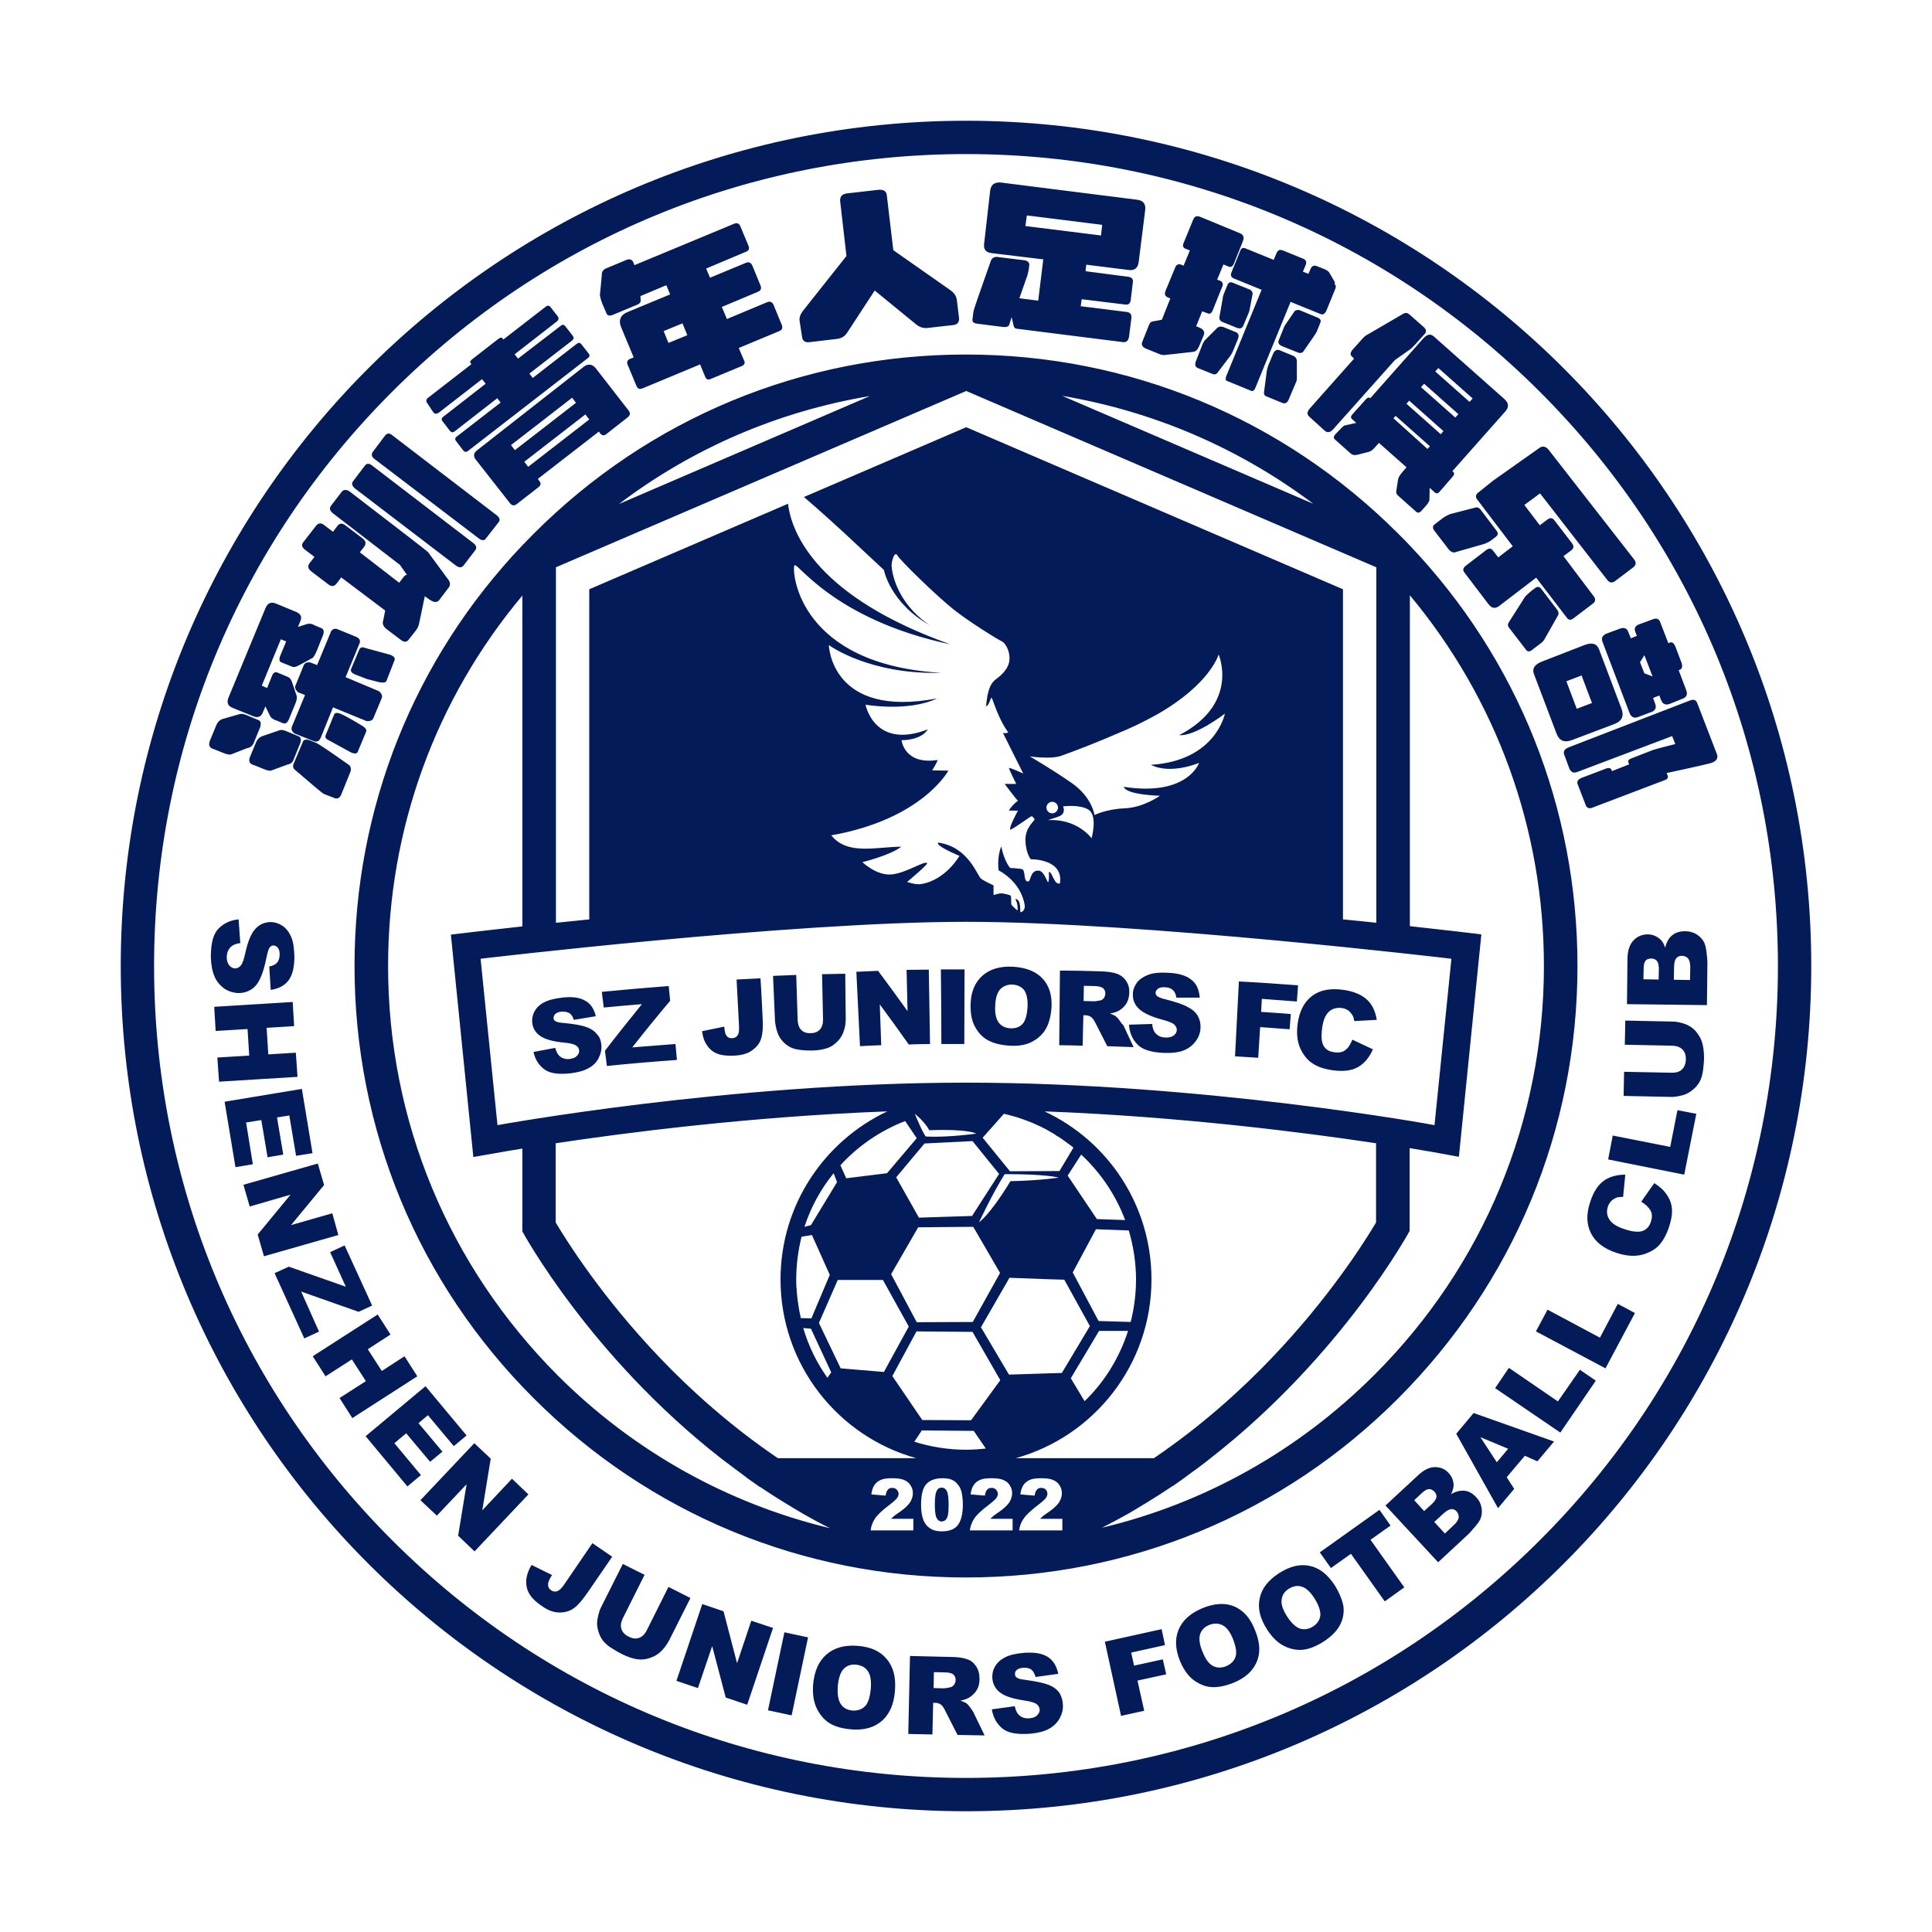 <?xml version="1.0" encoding="utf-8"?>
<!-- Created by @FCLOGO 2023-11-13 GMT+8 15:15:14 . https://fclogo.top/ -->
<!-- FOR PERSONAL USE ONLY NOT FOR COMMERCIAL USE -->
<svg version="1.1" xmlns="http://www.w3.org/2000/svg" xmlns:xlink="http://www.w3.org/1999/xlink" x="0px" y="0px"
	 viewBox="0 0 800 800" style="enable-background:new 0 0 800 800;" xml:space="preserve">
<style type="text/css">
	.st0{fill:#041B59;}
</style>
<path class="st0" d="M400,50C206.7,50,50,206.7,50,400s156.7,350,350,350s350-156.7,350-350S593.3,50,400,50z M637.7,637.7
	c-63.5,63.5-147.9,98.5-237.7,98.5c-89.8,0-174.2-35-237.7-98.5S63.8,489.8,63.8,400c0-89.8,35-174.2,98.5-237.7
	S310.2,63.8,400,63.8c89.8,0,174.2,35,237.7,98.5s98.5,147.9,98.5,237.7C736.2,489.8,701.2,574.2,637.7,637.7z M145.4,311.6
	l-9.5-5.2c-1.1-0.5-1.4-1.2-1-2.1l3.4-8.3c0.3-0.9,1.2-1,2.6-0.5c1.5,0.6,4.6,2.3,9.2,5.1c1.3,0.8,1.8,1.6,1.5,2.4l-3.5,8.4
	C147.7,312.1,146.8,312.2,145.4,311.6z M94.6,288.9l15.3-37c0.9-2.2,2.3-2.8,4.3-2l8.5,3.5c1.8,0.8,2.4,2,1.7,3.7l-1,2.5l3.7-1.2
	c0.8-0.2,1.7-0.2,2.6,0.2c0,0.1,1.1,0.6,3.4,1.5c0.9,0.4,1.2,1.3,0.7,2.8l-2.6,6.5c-0.6,1.4-1.1,2.4-1.7,3l-6.1,3.3
	c-1,0.5-1.8,0.7-2.6,0.3l-4.2-1.7c-0.9-0.3-1.1-1.1-0.7-2.4l2.6-6.3l-2.2-0.9l-7.9,19.2l2.2,1l2.1-5.2c0.5-1.2,1.3-1.6,2.2-1.2
	l4.3,1.8c0.8,0.3,1.3,1,1.7,2.1l2,5.9c0.1,0.8-0.1,2-0.7,3.3l-2.6,6.3c-0.6,1.4-1.4,1.9-2.3,1.6c-2.3-1-3.5-1.4-3.5-1.4
	c-0.9-0.4-1.6-0.9-2-1.7l-1.9-3.9l-1.2,2.8c-0.8,1.6-2,2-3.8,1.3l-8.6-3.5C94.3,292.3,93.8,290.9,94.6,288.9z M121.6,316.2l3.8-9
	c0.3-0.9,1.2-1.1,2.5-0.8l3,1.2c1.3,0.6,5.9,3.7,13.8,9.3c0.7,0.8,0.8,1.9,0.2,3.2l-3.6,8.9c-0.6,1.4-1.5,1.9-2.7,1.5l-4.4-1.7
	c-0.7-0.3-4.6-3.6-11.9-9.9C121.4,318.3,121.1,317.4,121.6,316.2z M118.4,302.7l5.3,2.2c0.9,0.4,1.1,1.4,0.6,2.9l-2.8,6.9
	c-0.4,1.1-1.3,1.7-2.5,1.9l-6.5,2.4c-0.6,0.3-1.8,0.1-3.4-0.6c-1.6-0.7-3.2-1.3-4.8-1.9c-1-0.5-1.3-1.4-0.9-2.8l2.7-6.5
	c0.5-1.1,1.3-1.9,2.3-2.3l7.6-2.6C116.6,302.2,117.5,302.3,118.4,302.7z M87.7,309.9c-1-0.5-1.3-1.5-0.9-2.9l2.8-6.8
	c0.5-1.2,1.3-2,2.3-2.4l7.3-2.1c0.7-0.2,1.6-0.1,2.6,0.3l5.3,2.2c0.9,0.4,1.1,1.4,0.6,3l-2.7,6.6c-0.5,1.1-1.4,1.8-2.7,2l-6.4,2.5
	c-0.6,0.3-1.7,0.2-3.4-0.5C90.9,311.1,89.3,310.5,87.7,309.9z M148.8,268.9c0.5-0.9,1.2-1.1,2.4-0.6l10.3,2.8
	c1.6,0.6,2.2,1.4,1.9,2.2L160,282c-0.3,0.6-1.2,0.8-2.9,0.5l-5.1-1.3l-4.9-1.9c-1.5-0.6-2.1-1.4-1.7-2.3L148.8,268.9z M121,300.6
	l5.3-12.8l-2.8-1.1c-1.1-0.9-1.5-1.9-1.2-2.7l3.5-8.6c0.4-0.9,1.3-1.3,2.7-1.1l2.8,1.1l5.8-14c0.6-1,1.6-1.3,2.8-0.8l7.6,3.1
	c1.4,0.6,1.9,1.6,1.3,2.9l-5.7,13.8l13.8,5.8c1.1,0.9,1.5,1.9,1.2,2.8l-3.5,8.4c-0.4,0.9-1.3,1.3-2.8,1.2l-13.9-5.7l-5.1,12.6
	c-0.6,1.5-1.7,1.9-3.1,1.3l-7.8-3.1C120.8,302.8,120.4,301.9,121,300.6z M125.6,224.5l5.2-6.7c1-1.3,2.1-1.4,3.4-0.4l3.7,2.8
	l1.8-2.4c0.9-1.2,2-1.3,3.4-0.2l7,5.3c1.4,1.1,1.6,2.2,0.7,3.5l-1.8,2.3l16.3,12.6l2-2.6c0.3-0.4,0.7-0.6,1.2-0.7l-2.9-4.1
	l-27.8-21.4c-1.2-1-1.5-2-0.8-3l4.6-6c0.9-0.9,2-0.8,3.3,0.1c20.7,15.9,31.5,24.2,32.4,25.1l8.1,11c1.1,1.3,1.2,2.5,0.4,3.6
	l-4.1,5.4c-1,0.9-2.2,0.7-3.8-0.4l-2-1.4l-2.3,11c-0.2,1.2-0.7,2.3-1.5,3.3l-2.9,3.7c-0.8,1-1.7,1.1-2.9,0.3l-6.1-4.6
	c-1.2-0.9-1.7-1.8-1.7-2.8l1-5l-18.2-13.7l-1.9,2.5c-1,1.3-2.1,1.4-3.4,0.4l-7.1-5.4c-1.4-1.1-1.6-2.2-0.7-3.4l2-2.6l-3.8-2.9
	C125,226.7,124.7,225.6,125.6,224.5z M154.3,187.2l5.2-6.9c0.8-1,1.8-1,2.9-0.1l43.2,33.1c1.3,1,1.6,2,0.9,2.9l-5.4,6.9
	c-0.6,0.8-1.6,0.8-2.9-0.2L155,190C153.9,189.2,153.7,188.3,154.3,187.2z M146.1,199.4l5-6.6c0.8-1,1.7-1,2.9-0.1l41.9,32.1
	c1.3,1,1.6,1.9,1,2.9l-4.9,6.4c-0.8,1-1.8,1.1-3.2,0.1l-41.9-32C145.8,201.2,145.5,200.3,146.1,199.4z M176.9,166.9
	c-0.6-0.8-0.5-1.6,0.5-2.3l17.8-13.8l-0.4-0.6c-0.3-0.4,0-0.9,0.8-1.5l10.4-8.1c1-0.8,1.7-1,2-0.6l0.4,0.6l17.7-13.7
	c0.7-0.5,1.4-0.4,1.9,0.3l2.8,3.6c0.7,0.8,0.6,1.6-0.2,2.3l-17.5,13.6l1.4,1.8l17.7-13.6c0.7-0.6,1.4-0.5,1.9,0.2l3.1,4
	c0.5,0.7,0.4,1.3-0.3,1.9l-17.7,13.7l1.4,1.8l18.3-14.2c0.7-0.5,1.3-0.4,1.8,0.2l3,3.8c0.6,0.8,0.5,1.4-0.3,2l-49.7,38.5
	c-0.7,0.5-1.3,0.4-1.9-0.3l-2.9-3.8c-0.6-0.7-0.5-1.4,0.2-1.9l18.2-14.1l-1.4-1.8l-17.6,13.7c-0.8,0.6-1.4,0.5-2-0.2l-3-3.9
	c-0.6-0.7-0.5-1.4,0.2-1.9l17.6-13.7l-1.5-1.9l-17.8,13.8c-1,0.7-1.8,0.7-2.4-0.1L176.9,166.9z M241.8,151.8l-44.3,34.7
	c-1.4,1.1-1.6,2.4-0.5,3.8l14.2,18.1c0.8,1,1.7,1.1,2.7,0.4l9-7c1-0.8,1.2-1.6,0.6-2.4l-0.8-1.1l25.3-19.6l0.4,0.6
	c0.8,1.1,1.7,1.2,2.6,0.5l8.8-6.9c1.2-0.9,1.3-1.9,0.5-2.9l-13.6-17.5C245.3,150.8,243.6,150.5,241.8,151.8z M213.2,186.4l-1.6-2.1
	l25.3-19.6l1.6,2.1L213.2,186.4z M218.7,193.3l-1.6-2.1l25.3-19.6l1.6,2.1L218.7,193.3z M251.2,129.9c0.4,0.8,1.2,1,2.5,0.5
	l10.1-4.2c0.8-0.3,1.3-0.8,1.5-1.4l-0.1-2.2l10.7-4.5l1.6,3.8l-17.6,7.3c-3,1.2-3.9,3.4-2.7,6.3l5.2,12.5l-1.5,0.6
	c-1.2,0.5-1.5,1.4-0.9,2.7l3.5,8.4c0.5,1.3,1.4,1.6,2.6,1.1l23.8-9.9l2.1,5.1c0.4,1,1.1,1.4,2.1,1l13-5.4c1.1-0.5,1.5-1.2,1.1-2.1
	l-2.3-5.4l16.8-7c1.2-0.5,1.5-1.4,1-2.6l-3.4-8.3c-0.6-1.2-1.5-1.6-2.8-1l-16.5,6.9l-2.1-5l15-6.3c1.2-0.5,1.5-1.4,1-2.6l-3.4-8.3
	c-0.6-1.2-1.5-1.6-2.8-1L294,115l-1.6-3.8l16.6-7c1.1-0.4,1.4-1.3,0.9-2.5l-3.3-7.9c-0.5-1.3-1.4-1.6-2.5-1.2l-41.4,17.2l-0.5-1.3
	c-0.5-1-1.3-1.3-2.5-1l-8.9,3.7c-1.2,0.6-1.7,1.5-1.6,2.8l-0.8,8.2c0.2,1.3,0.6,2.5,1.1,3.8L251.2,129.9z M284.6,138.8l-7.8,3.2
	l-2-4.9l7.8-3.2L284.6,138.8z M331.1,132.9c-0.2-1.4,0.3-2.8,1.4-4.2l18-22.7l-2.6-22.6c-0.2-1.9,0.7-3,2.7-3.3l13.1-1.5
	c2.1-0.2,3.3,0.5,3.5,2.2l2.7,22.8l23.7,16.6c1.5,1.1,2.4,2.4,2.6,4l0.9,7.3c0.2,1.9-0.6,2.9-2.4,3.1l-10.6,1.2
	c-1.7,0.2-3.4-0.3-4.9-1.6l-17-13.9l-11.3,17.3c-1,1.6-2.4,2.5-4.1,2.7l-11.7,1.4c-1.8,0.2-2.8-0.6-3-2.3L331.1,132.9z M404.4,134
	l11,1.4c1.4,0.1,2.3-0.2,2.5-0.9l1-3.2l0.9,3.9c0.2,0.5,0.6,0.8,1.1,0.9l44.4,5.6c1.2,0,1.9-0.7,2.2-2.2l1-7.9
	c0.1-1.4-0.5-2.2-1.8-2.4l-19.2-2.4l0.4-2.9l18,2.2c1.3,0.2,2.1-0.4,2.3-1.8l0.9-7.5c0.2-1.3-0.5-2-2-2.2l-17.6-2.3l0.3-2.7
	l17.6,2.2c2.4,0.3,3.8-0.8,4.1-3.3l2.7-21.5c0.3-2.6-0.8-4-3.4-4.3l-56.2-7.1c-2.7-0.3-4.3,0.8-4.6,3.4l-2.5,22
	c-0.3,2.2,0.7,3.5,3,3.8l21.5,2.6l-2.1,17.1l-7.8-1l3.3-9.4c0.3-1,0.6-2.4,0.8-4.2c0.1-1.1-0.5-1.8-1.8-2.1l-11.4-1.4
	c-1.2-0.1-2,0.3-2.6,1.3c-4.8,13.5-7.2,20.5-7.3,21.2l-0.4,3.2C402.5,133.2,403.1,133.8,404.4,134z M424.6,93.6l0.6-4.4l31.2,3.9
	l-0.5,4.4L424.6,93.6z M472.9,141.8l2.9-7.3c0.4-1,1.1-1.5,2.1-1.5l3.2-0.6l3.5-8.8l-0.9-0.4c-1.3-0.5-1.6-1.4-1.1-2.7l4-9.7
	c0.5-1.3,1.4-1.6,2.5-1.2l1,0.4l2.6-6.3l-2-0.8c-0.9-0.4-1.1-1.2-0.5-2.5l3.9-9.5c0.5-1.3,1.5-1.7,2.9-1.1l16.5,6.8
	c1.4,0.6,1.8,1.7,1.1,3.4l-3.6,9c-0.5,1.3-1.3,1.8-2.2,1.4l-2.2-0.9l-2.6,6.3l1.1,0.4c1.2,0.5,1.5,1.3,1,2.5l-3.9,9.7
	c-0.5,1.3-1.2,1.7-2,1.4c-0.8-0.3-1.6-0.6-2.4-0.9l-2.5,6.2l1.5,0.6c1.6,0.7,2.2,1.8,1.6,3.2l-1.9,4.5c-0.6,1.4-1.4,2.2-2.5,2.3
	l-11.7,1.3c-0.8,0.1-1.6-0.1-2.5-0.5l-5.4-2.2C473.1,143.7,472.6,142.9,472.9,141.8z M537.5,146l-6.7-2.7c-1.3-0.6-1.7-1.4-1.3-2.4
	l2.3-5.7c0.1-0.3,1.6-2.4,4.3-6.4c0.7-0.5,1.4-0.6,2.2-0.3l7.5,3.1c1,0.5,1.3,1.2,0.9,2.1l-1.5,3.7c-0.1,0.4-2,3.1-5.7,8.4
	C538.9,146.2,538.3,146.3,537.5,146z M535.4,147.3c0.8,0.3,1.4,0.9,1.6,1.8l0,7.5c0,0.6-0.1,1.2-0.4,1.8l-3.1,7.3
	c-0.6,1.2-1.5,1.6-2.6,1.1l-6.6-2.7c-0.7-0.3-1-0.8-0.9-1.7l1.1-8.3c0.1-1.1,0.4-2.1,0.8-3.1l1.9-4.6c0.6-1.3,1.5-1.8,2.6-1.4
	L535.4,147.3z M504.9,131.5l1.4-7.9c0-0.6,0.2-1.2,0.5-2l1.5-3.7c0.4-0.9,1-1.2,2-0.9l7.2,2.9c0.7,0.3,1.1,0.9,1.2,1.7
	c-0.9,4.8-1.4,7.4-1.5,7.6l-2.4,5.7c-0.4,1-1.2,1.3-2.5,0.9l-6.4-2.6C505.2,132.8,504.9,132.2,504.9,131.5z M515.6,102.8l11.8,4.8
	l1.2-2.8c0.5-1.2,1.3-1.6,2.6-1.1l8.6,3.5c1,0.5,1.3,1.3,0.9,2.4l-1.2,2.9l2.3,0.9l0.9-2.1c0.5-1.1,1.2-1.5,2.3-1.2l3.3,1.3
	c1.2,0.5,1.9,1,2.2,1.6l2.1,3.6c0.2,0.3,0.2,0.7,0,1.1c0.5,0.2,0.7,0.8,0.4,1.7l-3.8,9.3c-0.6,1.3-1.4,1.8-2.5,1.3l-12.3-5
	l-14.7,35.9c-0.5,0.9-1,1.2-1.7,0.9l-10-4.1c-0.5-0.2-0.6-0.8-0.3-1.8l14.7-35.9l-11.5-4.7c-1.2-0.5-1.5-1.4-0.9-2.7l3.5-8.6
	C513.8,102.9,514.6,102.4,515.6,102.8z M504.2,135.6c0.7-0.4,1.5-0.5,2.3-0.2l5.4,2.2c1,0.5,1.2,1.4,0.7,2.8l-1.9,4.6
	c-0.4,1-1,2.1-1.9,3.2l-4.7,6.2c-0.6,0.7-1.4,0.8-2.4,0.3l-5.7-2.3c-1-0.4-1.3-1.3-0.9-2.6l2.9-7.4c0.3-0.6,0.6-1.2,1-1.6
	L504.2,135.6z M559.6,147.4c-0.5-0.5-0.5-1.3,0.3-2.4l4.3-4.8c0.7-0.8,1.4-1.3,1.8-1.5l15.1-8.8c0.9-0.5,1.7-0.4,2.5,0.3l5.8,5.1
	c1.1,1,1.4,1.9,0.7,2.8c-3.4,3.8-5.4,6-6.1,6.5l-6.4,4.5L552,177.8c-1.2,1.3-2.3,1.5-3.4,0.6l-6.5-5.9c-1-0.9-0.9-2,0.2-3.3
	l18.4-20.7L559.6,147.4z M589.3,140.2l-21.9,24.7c-0.5-0.5-1.1-0.3-1.7,0.3l-5.9,6.6c-0.5,0.6-0.5,1.2-0.1,1.6l1.9,1.7l-4.9,1.1
	c-0.4,0.1-1.6,1.3-3.8,3.7c-0.7,0.8-0.8,1.5-0.1,2.1l6.5,5.8c0.7,0.6,1.6,0.8,2.8,0.5l4.3-1.1c1-0.2,1.8-0.7,2.6-1.6l2-2.2
	l11.4,10.1l-1.8,2.1c-0.9,1-1.5,2-1.7,3l-0.7,4.5c-0.2,0.9,0.1,1.7,0.9,2.3l7.3,6.5c0.7,0.6,1.4,0.5,2.2-0.4l1.8-2
	c0.8-0.9,1.3-1.7,1.5-2.4l0.1-5.1l2.1,1.9c0.7,0.6,1.4,0.5,2.1-0.4l5.2-6c0.8-0.9,0.9-1.5,0.5-1.9l-0.5-0.5l21.9-24.7
	c1.6-1.8,1.5-3.5-0.4-5.2l-29.2-25.9C592.3,138.1,590.9,138.4,589.3,140.2z M591.1,185.9L577,173.2l0.9-1l14.2,12.6L591.1,185.9z
	 M596.6,179.8l-14.2-12.6l1.1-1.3l14.2,12.6L596.6,179.8z M595.6,152.4l14.2,12.6l-1.3,1.4l-14.2-12.6L595.6,152.4z M603.9,171.5
	l-1.3,1.4l-14.2-12.6l1.3-1.4L603.9,171.5z M618.3,199l19.4-13.7c1.3-0.7,2.5-0.4,3.6,1l35.4,45.4c0.9,1.2,0.8,2.3-0.5,3.3l-7.4,5.6
	c-1.2,0.9-2.3,0.8-3.3-0.5l-27.8-35.8l-6.5,4.8l6.4,8.4l3.2-2.4c1.1-0.8,2-0.7,2.8,0.3l7.3,9.5c0.9,1.2,0.8,2.2-0.3,3l-3.2,2.4
	L660,247c0.8,1.1,0.7,2.1-0.5,3l-7.9,6c-1.1,0.9-2.1,0.8-2.8-0.2l-12.7-16.6l-15.3,11.7c-1.7,1.3-3.2,1-4.5-0.8l-9.9-13
	c-0.8-1-0.6-1.9,0.5-2.8l8.6-6.6c1-0.8,2-0.7,2.8,0.4l2.1,2.7l6-4.6l-14.9-19.6c-0.6-1-0.4-1.9,0.7-2.7L618.3,199z M638.5,266
	l-4.2,3.2c-0.9,0.7-1.7,0.7-2.3,0l-7.3-9.5c-0.4-0.6-0.4-1.2,0-1.9l6.8-10.7c0.7-0.8,2.1-2.1,4.3-3.7c0.9-0.6,1.6-0.5,2.3,0.3
	l6.7,8.8c0.6,0.8,0.7,1.5,0.4,2.2l-5.6,9.9C639.3,265.2,638.9,265.6,638.5,266z M614.7,225.2l-11.9,3.4c-1,0.4-2,0-3-1.2l-5.9-7.7
	c-0.8-1.1-0.7-2,0.3-2.7l3.4-2.6c0.9-0.6,1.8-1.1,2.8-1.5l10.4-2.7c0.9-0.3,1.7,0,2.4,1l6.6,8.7c0.6,0.9,0.5,1.6-0.3,2.3l-2.1,1.6
	C616.7,224.3,615.8,224.8,614.7,225.2z M677.1,261.5l0.7,1.8l-2.5,1l-1.1-2.7c-0.6-1.5-1.7-1.9-3.4-1.3l-5.4,2
	c-1.8,0.7-2.4,1.8-1.9,3.3l11.2,29.5c0.7,1.8,1.9,2.5,3.6,1.8l5.6-2.1c1.6-0.6,2.1-1.8,1.4-3.6l-0.8-2.2l2.6-1l0.6,1.6
	c0.7,1.9,1.9,2.5,3.6,1.9c2.1-0.8,3.9-1.6,5.5-2.2c1.6-0.6,2.1-1.8,1.4-3.6l-3.1-8.2l0.6-0.2c0.9-0.5,1.1-1.5,0.5-3.1l-2.4-6.3
	c-0.6-1.6-1.4-2.2-2.4-1.8l-0.6,0.2l-3.3-8.6c-0.6-1.5-1.6-1.9-3.3-1.2l-5.4,2C677.2,259,676.6,260.1,677.1,261.5z M680.9,271.3
	l3.4,8.8l-3.4-1.3l-1.8-4.6L680.9,271.3z M708.7,315.9c-0.6,0.2-6.8,1.7-18.6,4.2l0.5,1.2c0.2,0.6-0.1,1.2-0.9,1.6l-30.5,11.6
	c-1.1,0.4-2,0.1-2.5-0.9l-3.4-8.8c-0.5-1.2,0.1-2.1,1.6-2.7l10-3.8c1.3-0.5,2.1-0.3,2.4,0.5l0.2,0.5l7.1-2.8l-0.3-0.7
	c-0.3-0.8,0.1-1.4,1.3-1.8l9-3.5c0.5-0.2,3.5-1,9.1-2.4l-1.3-3.3l-39.4,14.9c-1.4,0.5-2.4,0.1-3.1-1.3l-2.3-6.2
	c-0.3-1.2,0.4-2.2,2.1-2.8l50.2-19.4c1.4-0.5,2.3-0.2,2.8,0.9l8.4,21.8C711.3,314.2,710.6,315.2,708.7,315.9z M644.5,303.7
	c1.1,3,3.2,3.9,6.3,2.8l17.7-6.7c3.1-1.2,4.1-3.3,2.9-6.4l-9.3-24.6c-0.9-2.3-2.9-2.9-6-1.7l-17.5,6.8c-3.1,1.2-4.2,2.8-3.5,5
	L644.5,303.7z M654.9,279.7l4.3,11.4l-6.3,2.4l-4.3-11.4L654.9,279.7z M88.8,404.3c-0.9-2.1-1.4-4.8-1.5-8c0-5.7,1-9.6,3.2-11.8
	c2.2-2.2,4.9-3.5,8.3-3.8l0.7,9.8c-1.6,0.2-2.8,0.7-3.6,1.3c-1.3,1.1-2,2.6-2,4.6c0,1.5,0.4,2.6,1.1,3.4c0.7,0.8,1.5,1.2,2.4,1.2
	c0.9,0,1.6-0.4,2.3-1.2c0.7-0.8,1.3-2.5,1.9-5.3c1-4.5,2.3-7.8,4-9.7c1.7-2,3.8-2.9,6.4-3c1.7,0,3.3,0.5,4.9,1.5
	c1.5,1,2.7,2.5,3.6,4.5c0.9,2,1.3,4.7,1.4,8.2c0,4.3-0.7,7.5-2.3,9.8c-1.6,2.2-4.1,3.6-7.5,4.1l-0.6-9.7c1.5-0.3,2.6-0.8,3.3-1.7
	c0.7-0.8,1-2,1-3.4c0-1.2-0.3-2.1-0.8-2.7c-0.5-0.6-1.1-0.9-1.9-0.9c-0.5,0-1,0.3-1.4,0.8c-0.4,0.5-0.8,1.6-1.2,3.5
	c-0.9,4.5-1.9,7.7-2.9,9.7c-1,2-2.2,3.4-3.7,4.3c-1.5,0.9-3.1,1.4-4.9,1.4c-2.1,0-4.1-0.6-5.9-1.7C91.1,408.1,89.7,406.4,88.8,404.3
	z M440.1,705.6c0.2,2.1-0.3,4-1.3,5.9c-1,1.8-2.5,3.3-4.5,4.4c-2,1.1-4.6,1.7-7.7,2c-5.5,0.4-9.4-0.3-11.7-2.3
	c-2.3-2-3.7-4.6-4.2-7.8l9.5-1.3c0.3,1.5,0.8,2.7,1.5,3.4c1.1,1.2,2.7,1.8,4.6,1.6c1.4-0.1,2.5-0.5,3.2-1.3c0.7-0.7,1.1-1.5,1-2.4
	c-0.1-0.8-0.5-1.6-1.3-2.2c-0.8-0.6-2.6-1.1-5.3-1.5c-4.5-0.7-7.7-1.7-9.7-3.2c-2-1.5-3.1-3.5-3.3-6c-0.1-1.7,0.2-3.3,1.1-4.8
	c0.9-1.6,2.2-2.8,4.1-3.8c1.9-1,4.5-1.6,7.9-1.9c4.2-0.3,7.4,0.2,9.7,1.6c2.3,1.4,3.8,3.7,4.5,7.1l-9.4,1.3c-0.4-1.4-1-2.5-1.8-3.1
	c-0.9-0.6-2-0.8-3.4-0.7c-1.2,0.1-2,0.4-2.6,0.9c-0.6,0.5-0.8,1.2-0.7,1.9c0,0.5,0.3,1,0.8,1.3c0.5,0.4,1.7,0.7,3.5,0.9
	c4.5,0.6,7.7,1.3,9.7,2.1c2,0.8,3.4,1.9,4.4,3.3C439.4,702.2,440,703.8,440.1,705.6z M123.2,445.9l-32.5,2L90,437.9l13.2-0.8
	l-0.7-11l-13.2,0.8l-0.6-10l32.5-2l0.6,10l-11.4,0.7l0.7,11l11.4-0.7L123.2,445.9z M104.7,482.1l-7.2,1.2l-4.5-27.1l32-5.3l4.4,26.6
	l-6.8,1.1l-2.8-16.7l-5.1,0.8l2.6,15.4l-6.5,1.1l-2.6-15.4l-6.3,1L104.7,482.1z M140.1,511.4l-30.8,8.8l-2.6-9l13.6-16.5l-16.9,4.9
	l-2.6-9l30.8-8.8l2.6,8.9l-13.7,16.6l17.1-4.9L140.1,511.4z M132.1,551.4l-6.1,2.8l-12.3-27l5.9-2.7l23.6,8.3l-6.5-14.3l6-2.8
	l11.4,24.9l-5.6,2.6l-23.8-8.4L132.1,551.4z M172.8,569.9l-26.9,17.3l-5.3-8.3l10.9-7l-5.8-9l-10.9,7l-5.3-8.3l26.9-17.3l5.3,8.3
	l-9.4,6.1l5.8,9l9.4-6.1L172.8,569.9z M174.3,610.8l-5.6,4.7l-17.3-20.8l24.8-20.7l17,20.4l-5.3,4.4l-10.7-12.8l-3.9,3.3l9.9,11.8
	l-5.1,4.2l-9.9-11.8l-4.9,4.1L174.3,610.8z M218.8,618.8l-22.3,23.6l-6.8-6.5l3.5-21.3l-12.3,13l-6.8-6.4l22.3-23.6l6.8,6.4
	l-3.5,21.4l12.3-13.1L218.8,618.8z M253.5,644.6l-10.1,14.7c-2.1,3.1-4,5.3-5.6,6.5c-1.6,1.2-3.6,1.9-6,1.9c-2.4,0-4.8-0.8-7.3-2.6
	c-2.7-1.8-4.5-3.6-5.4-5.3c-1-1.7-1.3-3.6-1.2-5.6c0.2-2,0.9-4,2.2-6.2l8.5,4.2c-0.8,1.2-1.3,2.2-1.5,2.9c-0.2,0.7-0.2,1.4,0,2.1
	c0.2,0.4,0.5,0.9,1.1,1.3c0.9,0.6,1.8,0.7,2.7,0.3c0.9-0.4,1.9-1.4,3-3.1l11.4-16.7L253.5,644.6z M285.9,661.7l-8.8,17.5
	c-0.9,1.7-2,3.2-3.3,4.5c-1.3,1.3-2.8,2.2-4.6,2.8c-1.7,0.6-3.4,0.8-4.9,0.6c-2.1-0.2-4.4-1-6.8-2.2c-1.4-0.7-2.9-1.6-4.5-2.6
	c-1.6-1-2.8-2.2-3.6-3.3c-0.8-1.2-1.4-2.5-1.8-4.1c-0.4-1.6-0.5-3-0.2-4.4c0.4-2.2,0.9-4,1.7-5.4l8.8-17.5l9,4.5l-9,18
	c-0.8,1.6-1,3.1-0.6,4.4c0.4,1.3,1.4,2.4,3,3.2c1.6,0.8,3,1,4.3,0.5c1.3-0.4,2.4-1.5,3.2-3.1l9-18L285.9,661.7z M320.1,674.1
	l-10.7,31.8l-8.9-3l-5.6-21.3L289,699l-8.9-3l10.7-31.8l8.8,3l5.6,21.5l5.9-17.6L320.1,674.1z M324.8,675.9l9.8,2.1l-6.8,32.3
	l-9.8-2.1L324.8,675.9z M355,681.5c-5.3-0.4-9.6,0.8-12.8,3.6c-3.2,2.8-5,6.9-5.5,12.4c-0.3,3.9,0.2,7.2,1.5,9.9
	c1.3,2.7,3.1,4.8,5.4,6.2c2.3,1.4,5.3,2.2,9,2.5c3.6,0.3,6.7-0.2,9.3-1.4c2.5-1.2,4.6-3,6-5.4c1.5-2.4,2.4-5.5,2.7-9.4
	c0.4-5.4-0.7-9.7-3.4-12.9C364.5,683.7,360.5,681.9,355,681.5z M360.6,698.9c-0.3,3.7-1.1,6.3-2.4,7.6c-1.3,1.3-3,1.9-5.2,1.8
	c-2.1-0.2-3.7-1-4.8-2.6c-1.1-1.6-1.5-4-1.3-7.4c0.3-3.4,1.1-5.8,2.4-7.2c1.4-1.4,3-2,5.1-1.8c2.1,0.2,3.8,1,4.9,2.6
	C360.4,693.4,360.8,695.7,360.6,698.9z M401.8,707.1c-0.7-0.9-1.2-1.5-1.5-1.7c-0.5-0.4-1.4-0.8-2.6-1.2c1.5-0.3,2.6-0.7,3.5-1.2
	c1.3-0.8,2.4-1.8,3.2-3.1c0.8-1.3,1.2-2.8,1.2-4.6c0-2.1-0.4-3.8-1.4-5.3c-1-1.5-2.2-2.5-3.9-3c-1.6-0.6-3.9-0.9-7-0.9l-16.5-0.4
	l-0.7,32.3l10,0.2l0.3-13.1l0.9,0c0.9,0,1.7,0.3,2.4,0.8c0.5,0.4,1.1,1.2,1.7,2.5l5.1,10l11.2,0.2l-4.6-9.5
	C402.9,708.7,402.5,708,401.8,707.1z M395,697.7c-0.4,0.5-1,0.9-1.6,1c-1.3,0.3-2.2,0.4-2.6,0.4l-4.2-0.1l0.1-6.6l4.4,0.1
	c1.8,0,3,0.3,3.7,0.9c0.6,0.6,1,1.4,0.9,2.4C395.7,696.5,395.4,697.1,395,697.7z M482.9,693.3l-11.9,2.6l2.8,12.5l-9.6,2.1
	l-6.7-30.7l23.5-5.2l1.4,6.6l-14,3.1l1.2,5.4l11.9-2.6L482.9,693.3z M510.9,665.1c-3.8-1.5-8.2-1.2-13.2,0.9c-4.9,2.1-8.1,5-9.7,8.9
	c-1.6,3.9-1.3,8.2,0.7,13.1c1.5,3.5,3.4,6.1,5.7,7.8c2.4,1.7,4.9,2.7,7.5,2.8c2.7,0.1,5.7-0.5,9.1-1.9c3.3-1.4,5.8-3.2,7.5-5.4
	c1.7-2.2,2.7-4.6,2.9-7.4c0.2-2.7-0.4-5.8-1.9-9.3C517.6,669.8,514.7,666.7,510.9,665.1z M511.6,686c-0.5,1.7-1.8,3-3.8,3.9
	c-1.9,0.8-3.7,0.8-5.4,0c-1.7-0.8-3.2-2.8-4.4-5.8c-1.3-3-1.6-5.5-1.1-7.3c0.6-1.8,1.8-3.1,3.7-3.9c1.9-0.8,3.8-0.8,5.5,0
	c1.7,0.8,3.1,2.6,4.3,5.4C511.8,681.8,512.2,684.3,511.6,686z M552.6,656.3c-2.9-4.4-6.3-7.1-10.3-7.9c-4-0.9-8.3,0.2-12.8,3.1
	c-4.4,2.9-7.1,6.3-7.9,10.4c-0.9,4.1,0.2,8.4,3.1,12.9c2.1,3.2,4.4,5.5,7.1,6.8c2.6,1.3,5.3,1.8,7.9,1.5c2.6-0.3,5.5-1.5,8.6-3.5
	c3-2,5.2-4.2,6.5-6.6c1.3-2.5,1.8-5,1.5-7.8C555.8,662.5,554.6,659.5,552.6,656.3z M546.7,669c-0.2,1.8-1.2,3.3-3,4.5
	c-1.8,1.1-3.5,1.4-5.3,0.9c-1.8-0.6-3.6-2.2-5.4-5c-1.8-2.8-2.6-5.1-2.3-7c0.2-1.9,1.2-3.4,2.9-4.5c1.8-1.1,3.6-1.5,5.4-0.9
	c1.8,0.5,3.5,2.1,5.2,4.7C546.1,664.7,546.9,667.2,546.7,669z M567.5,637.6l14,19.7l-8.1,5.8l-14-19.7l-8.3,5.9l-4.6-6.5l24.7-17.6
	l4.6,6.5L567.5,637.6z M611.2,619.9c-1.4-1.5-2.9-2.4-4.7-2.6c-1.7-0.2-3.6,0.2-5.7,1.4c0.8-1.4,1.1-2.7,1.1-3.9
	c-0.1-1.8-0.7-3.4-2-4.8c-1.5-1.7-3.4-2.5-5.7-2.5c-2.3,0-4.5,1.1-6.8,3.2l-13.7,12.7l21.8,23.5l12.6-11.7c0.5-0.5,1.5-1.6,3-3.4
	c1.1-1.3,1.8-2.4,2.1-3.3c0.5-1.5,0.5-3,0.2-4.5C613.1,622.5,612.4,621.1,611.2,619.9z M589.7,625.7l-4.1-4.5l3.2-3
	c1.1-1,2.1-1.6,2.9-1.6c0.8,0,1.5,0.3,2.2,1c0.7,0.7,1,1.5,0.9,2.3c-0.1,0.8-0.7,1.7-1.8,2.8L589.7,625.7z M604,628.4
	c-0.1,0.9-0.8,2-2,3.1l-3.7,3.5l-4.4-4.8l3.7-3.4c1.3-1.2,2.4-1.8,3.3-1.9c0.9-0.1,1.7,0.3,2.3,1C603.8,626.6,604.1,627.5,604,628.4
	z M603,593.7l17.3,30.8l6.7-8l-3.1-4.8l7.5-8.9l5.2,2.3l6.9-8.2l-33.3-11.8L603,593.7z M624.5,599.9l-4.7,5.6l-6.8-10.4L624.5,599.9
	z M654.2,567.2l6.6,4.5l-14.7,21.5l-27-18.4l5.7-8.4l20.3,13.9L654.2,567.2z M669.9,539.9l7.1,3.8l-12.2,22.9l-28.8-15.3l4.8-9
	l21.7,11.6L669.9,539.9z M692.3,500.4c0.2,2.1-0.2,4.6-1.1,7.4c-1.1,3.4-2.6,6.1-4.3,7.9c-1.7,1.8-4.1,3.1-7.1,3.9
	c-3,0.7-6.5,0.5-10.4-0.8c-5.2-1.7-8.7-4.4-10.6-8.1c-1.9-3.7-2-8.1-0.3-13.1c1.3-4,3.1-6.8,5.5-8.6c2.3-1.7,5.4-2.6,9-2.6l-0.9,9.2
	c-1.1,0-1.9,0.1-2.4,0.2c-0.9,0.3-1.7,0.8-2.4,1.4c-0.7,0.7-1.2,1.5-1.5,2.4c-0.7,2.2-0.4,4.2,1,5.9c1,1.3,2.9,2.5,5.7,3.4
	c3.5,1.2,6,1.4,7.7,0.8c1.6-0.6,2.8-1.9,3.4-3.8c0.6-1.9,0.6-3.4-0.2-4.7c-0.7-1.3-2-2.5-3.8-3.6l5.4-7.7c2.2,1.4,3.9,2.9,5.1,4.7
	C691.4,496.4,692.1,498.3,692.3,500.4z M694.6,459.7l7.8,1.5l-5,25.2l-31.5-6.3l1.9-9.9l23.8,4.7L694.6,459.7z M704.6,431
	c0.7,2,1,4.3,1,7c0,1.6-0.2,3.3-0.4,5.2c-0.3,1.9-0.7,3.4-1.4,4.7c-0.7,1.2-1.6,2.4-2.9,3.4c-1.2,1-2.5,1.7-3.8,2.1
	c-2.1,0.6-3.9,0.9-5.5,0.8l-19.3-0.4l0.2-10l19.8,0.4c1.8,0,3.2-0.4,4.2-1.4c1-1,1.5-2.3,1.6-4.1c0-1.7-0.4-3.1-1.4-4.1
	c-1-1-2.3-1.5-4.1-1.6l-19.8-0.4l0.2-10l19.3,0.4c1.9,0,3.7,0.4,5.4,1c1.7,0.6,3.2,1.6,4.4,2.9C703.2,428.3,704.1,429.6,704.6,431z
	 M705.6,390.1c-0.8-1.4-1.9-2.5-3.2-3.3c-1.4-0.8-2.9-1.2-4.6-1.2c-2.1,0-3.9,0.5-5.3,1.6c-1.4,1.1-2.4,2.8-3,5.2
	c-0.5-1.6-1.2-2.8-2.2-3.6c-1.4-1.2-3.1-1.9-5-1.9c-2.3,0-4.3,0.8-5.9,2.5c-1.6,1.7-2.4,4.1-2.5,7.3l-0.2,19.1l33.1,0.4l0.2-17.6
	c0-0.7-0.1-2.3-0.4-4.6C706.4,392.3,706,391,705.6,390.1z M686.8,405.6l-6.3-0.1l0.1-4.5c0-1.5,0.3-2.6,0.8-3.2
	c0.5-0.6,1.3-0.9,2.3-0.9c1,0,1.8,0.3,2.4,1c0.5,0.6,0.8,1.7,0.8,3.3L686.8,405.6z M699.8,405.8l-6.7-0.1l0.1-5.2
	c0-1.8,0.3-3,0.9-3.7c0.6-0.7,1.4-1.1,2.4-1c1.1,0,1.9,0.4,2.5,1.1c0.6,0.7,0.9,2,0.9,3.7L699.8,405.8z M249,432.5
	c0.2,2-0.2,3.8-1.1,5.6c-0.9,1.8-2.3,3.2-4.2,4.2c-1.9,1.1-4.3,1.7-7.2,2.1c-5.2,0.6-8.9,0.1-11.2-1.7c-2.3-1.7-3.7-4.1-4.4-7.1
	c3-0.6,6-1.1,9-1.7c0.4,1.4,0.9,2.5,1.6,3.2c1.1,1.1,2.6,1.6,4.4,1.4c1.4-0.2,2.4-0.6,3-1.3c0.7-0.7,1-1.5,0.9-2.3
	c-0.1-0.8-0.5-1.5-1.3-2c-0.8-0.5-2.5-1-5.1-1.2c-4.3-0.4-7.5-1.3-9.5-2.6c-2-1.3-3.2-3.1-3.5-5.5c-0.2-1.6,0.1-3.1,0.8-4.6
	c0.8-1.5,2-2.8,3.8-3.8c1.8-1,4.3-1.7,7.7-2.1c4.1-0.5,7.2-0.1,9.5,1.2c2.3,1.2,3.8,3.4,4.5,6.5c-3,0.5-6.1,1-9.1,1.5
	c-0.4-1.3-1-2.3-1.9-2.8c-0.8-0.5-2-0.7-3.3-0.6c-1.1,0.1-2,0.5-2.5,1c-0.5,0.5-0.7,1.1-0.7,1.8c0.1,0.5,0.3,0.9,0.9,1.2
	c0.5,0.3,1.6,0.6,3.4,0.7c4.3,0.4,7.5,1,9.4,1.7c1.9,0.7,3.4,1.7,4.3,3C248.3,429.3,248.8,430.8,249,432.5z M496.1,420.9
	c0.8,1.5,1.1,3.1,1,4.8c-0.1,2.1-0.8,3.9-2.1,5.6c-1.3,1.7-2.9,2.9-5,3.7c-2.1,0.8-4.7,1.1-7.8,1c-5.5-0.2-9.3-1.4-11.3-3.6
	c-2.1-2.2-3.2-4.9-3.4-8.1c3.2-0.1,6.4-0.2,9.6-0.3c0.1,1.5,0.5,2.7,1.1,3.5c1,1.3,2.4,2.1,4.4,2.1c1.4,0.1,2.6-0.2,3.4-0.8
	c0.8-0.6,1.2-1.4,1.3-2.2c0-0.8-0.3-1.6-1-2.3c-0.7-0.7-2.4-1.4-5.1-2.1c-4.4-1.2-7.5-2.6-9.4-4.3c-1.9-1.7-2.8-3.8-2.7-6.3
	c0-1.6,0.6-3.2,1.6-4.6c1-1.4,2.6-2.5,4.6-3.3c2-0.8,4.8-1.1,8.3-0.9c4.3,0.2,7.5,1.1,9.6,2.8c2.2,1.6,3.3,4.1,3.6,7.5
	c-3.2,0-6.4,0-9.7,0c-0.2-1.5-0.7-2.5-1.5-3.2c-0.8-0.7-1.9-1.1-3.4-1.1c-1.2-0.1-2.1,0.2-2.7,0.6c-0.6,0.5-1,1-1,1.7
	c0,0.5,0.2,1,0.7,1.4c0.5,0.4,1.6,0.9,3.4,1.3c4.4,1.1,7.6,2.2,9.4,3.3C494,418.1,495.3,419.4,496.1,420.9z M279.7,432.3
	c0.2,2.2,0.4,4.4,0.6,6.6c-9.7,0.7-19.4,1.5-29,2.5c-0.3-2.1-0.5-4.2-0.8-6.3c5-6.5,10.1-12.9,15.3-19.3c-5.3,0.4-10.5,0.9-15.8,1.4
	c-0.3-2.2-0.5-4.3-0.8-6.5c9.2-0.9,18.4-1.7,27.7-2.4c0.2,2,0.4,4.1,0.6,6.1c-5.4,6.4-10.6,12.8-15.7,19.3
	C267.7,433.2,273.7,432.8,279.7,432.3z M315.8,421.8c0.2,3.5,0,6.2-0.6,8.1c-0.5,1.9-1.7,3.5-3.6,4.9c-1.8,1.4-4.2,2.1-7.2,2.3
	c-3.1,0.2-5.6-0.1-7.4-0.8c-1.8-0.7-3.2-1.9-4.2-3.4c-1.1-1.5-1.8-3.5-2.1-5.9c3.1-0.6,6.1-1.3,9.2-1.9c0.1,1.4,0.3,2.4,0.5,3
	c0.3,0.6,0.7,1.2,1.2,1.5c0.4,0.2,0.9,0.3,1.6,0.3c1.1-0.1,1.8-0.5,2.3-1.3c0.5-0.8,0.6-2.2,0.5-4c-0.3-6.3-0.7-12.7-1-19
	c3.3-0.2,6.6-0.3,9.9-0.5C315.3,410.6,315.5,416.2,315.8,421.8z M350,403.2c0.1,6.2,0.1,12.3,0.2,18.5c0,1.8-0.2,3.6-0.8,5.2
	c-0.5,1.6-1.4,3.1-2.6,4.3c-1.2,1.2-2.4,2.1-3.7,2.6c-1.8,0.7-4,1.1-6.5,1.2c-1.5,0-3.1,0-4.8-0.2c-1.7-0.2-3.2-0.5-4.4-1.1
	c-1.2-0.6-2.3-1.4-3.3-2.5c-1-1.1-1.7-2.3-2.1-3.5c-0.7-1.9-1-3.7-1.1-5.2c-0.3-6.1-0.5-12.3-0.8-18.4c3.2-0.1,6.4-0.3,9.6-0.4
	c0.2,6.3,0.4,12.6,0.6,18.9c0.1,1.7,0.6,3,1.5,3.9c0.9,0.9,2.2,1.4,3.9,1.3c1.6,0,2.9-0.5,3.8-1.5c0.9-1,1.3-2.3,1.3-4
	c-0.1-6.3-0.3-12.6-0.4-18.9C343.6,403.3,346.8,403.3,350,403.2z M384.6,401.5c0.2,10.3,0.3,20.6,0.5,30.8c-2.9,0-5.9,0.1-8.8,0.2
	c-3.9-5.5-7.9-11.1-12-16.6c0.2,5.6,0.4,11.3,0.6,16.9c-2.9,0.1-5.9,0.2-8.8,0.4c-0.5-10.3-1-20.5-1.5-30.8c3-0.1,6-0.3,9-0.4
	c4.1,5.5,8.2,11.1,12.2,16.7c-0.1-5.7-0.3-11.4-0.4-17.1C378.5,401.6,381.5,401.5,384.6,401.5z M389.6,401.4c3.3,0,6.6,0,9.8,0
	c0,10.3-0.1,20.6-0.1,30.9c-3.2,0-6.3,0-9.5,0C389.8,422,389.7,411.7,389.6,401.4z M419.4,400.3c-5.3-0.3-9.6,1-12.7,3.8
	c-3.1,2.8-4.7,6.8-4.8,11.9c-0.1,3.7,0.5,6.8,1.9,9.3c1.4,2.5,3.2,4.4,5.6,5.6c2.3,1.2,5.3,1.9,8.8,2.1c3.5,0.2,6.5-0.3,8.9-1.5
	c2.4-1.2,4.4-2.9,5.8-5.2c1.4-2.3,2.2-5.3,2.5-9c0.3-5.1-0.9-9.1-3.7-12.1C429,402.3,424.9,400.6,419.4,400.3z M425.5,416.7
	c-0.2,3.5-0.9,6-2.1,7.3c-1.2,1.3-2.9,1.9-5,1.8c-2.1-0.1-3.7-0.9-4.8-2.3c-1.1-1.4-1.7-3.8-1.5-7c0.1-3.2,0.8-5.5,2.1-6.9
	c1.3-1.3,3-2,5-1.9c2.1,0.1,3.8,0.9,4.9,2.3C425.1,411.5,425.6,413.7,425.5,416.7z M463.6,422.6c-0.6-0.9-1.1-1.4-1.5-1.7
	c-0.5-0.4-1.3-0.8-2.5-1.2c1.5-0.3,2.6-0.6,3.5-1.1c1.3-0.7,2.4-1.7,3.2-2.9c0.8-1.2,1.2-2.7,1.3-4.4c0.1-2-0.3-3.7-1.3-5.1
	c-0.9-1.4-2.2-2.4-3.8-3c-1.6-0.6-3.9-0.9-7-1c-5.5-0.2-11.1-0.3-16.6-0.3c-0.1,10.3-0.2,20.6-0.3,30.9c3.2,0,6.4,0.1,9.7,0.2
	c0.1-4.2,0.2-8.4,0.3-12.6c0.3,0,0.6,0,0.9,0c0.9,0,1.7,0.3,2.4,0.8c0.5,0.4,1.1,1.2,1.7,2.4c1.6,3.2,3.3,6.4,4.9,9.6
	c3.6,0.1,7.2,0.3,10.9,0.4c-1.4-3.1-2.9-6.1-4.3-9.2C464.6,424.1,464.2,423.4,463.6,422.6z M457,413.4c-0.4,0.5-1,0.8-1.6,0.9
	c-1.3,0.2-2.2,0.4-2.6,0.3c-1.4,0-2.8-0.1-4.1-0.1c0-2.1,0.1-4.2,0.1-6.3c1.4,0,2.9,0.1,4.3,0.1c1.8,0,3,0.4,3.7,0.9
	c0.6,0.6,0.9,1.3,0.9,2.3C457.6,412.3,457.4,412.9,457,413.4z M522.5,413.6c-0.1,1.8-0.2,3.6-0.3,5.4c4.1,0.3,8.2,0.5,12.3,0.9
	c-0.2,2.1-0.3,4.2-0.5,6.3c-4.1-0.3-8.1-0.6-12.2-0.9c-0.3,4.2-0.5,8.4-0.8,12.7c-3.2-0.2-6.4-0.4-9.6-0.6c0.5-10.3,1.1-20.7,1.6-31
	c8.2,0.4,16.3,1,24.5,1.6c-0.2,2.2-0.3,4.4-0.5,6.7C532.1,414.3,527.3,414,522.5,413.6z M547.5,425.5c-0.5,3.6-0.3,6.1,0.6,7.6
	c0.9,1.5,2.4,2.4,4.4,2.6c1.9,0.3,3.5,0,4.6-0.9c1.2-0.9,2.1-2.4,2.9-4.3c2.8,1.3,5.6,2.7,8.5,4c-1,2.3-2.3,4.2-3.8,5.6
	c-1.5,1.4-3.3,2.4-5.3,2.9c-2,0.5-4.5,0.6-7.4,0.2c-3.5-0.5-6.3-1.4-8.4-2.8c-2.1-1.3-3.8-3.4-5.1-6.1c-1.3-2.8-1.7-6.2-1.2-10.2
	c0.7-5.3,2.7-9.2,6-11.7c3.3-2.5,7.7-3.3,13.1-2.5c4.2,0.6,7.4,2,9.6,4c2.2,2,3.5,4.8,4.1,8.4c-3.1,0.2-6.2,0.3-9.3,0.5
	c-0.2-1-0.4-1.8-0.7-2.3c-0.5-0.8-1.1-1.5-1.8-2.1c-0.8-0.5-1.7-0.9-2.7-1c-2.3-0.3-4.2,0.3-5.7,1.9
	C548.7,420.6,547.9,422.6,547.5,425.5z M400,146.8c-67.6,0-131.2,26.3-179,74.2c-1.6,1.6-3.1,3.2-4.7,4.8l0,0v0
	C171.4,273,146.8,334.6,146.8,400c0,67.6,26.3,131.2,74.2,179c47.8,47.8,111.4,74.2,179,74.2l0,0l0,0c0,0,0,0,0,0
	c67.6,0,131.2-26.3,179-74.2s74.2-111.4,74.2-179c0-65.4-24.6-127-69.5-174.2v0l0,0c-1.5-1.6-3.1-3.2-4.7-4.8
	C531.2,173.2,467.6,146.8,400,146.8C400,146.8,400,146.8,400,146.8L400,146.8L400,146.8z M360.2,164l-103.9,44.7
	C286.9,185.5,322.4,170.3,360.2,164z M569.9,234.9v147.2c-4.3-0.5-8.9-0.9-13.8-1.4V244l-156-67.1l-67.2,28.9
	c6.7,5.7,16.6,14.8,16.6,14.8L366,236c0,0,2.5,13.6,19,22.9c-14.3-9.6-15.9-23-15.8-25c0.1-2,1.3-5.9,2.4-3.9
	c1.1,2,16,16.6,23.3,22.4c7.4,5.8,18.8,12.7,20,13.2c1.2,0.6,3.3,3.5,3.1,7.5c-0.2,4-3.9,6.9-5.8,8.3c-1.8,1.4-3.3,3.9-3.9,11.1
	c1.4-0.5,1.9-3.8,2.3-3.6c0.4,0.3,2.6,8.5,6.9,14.4c-1,0.5-2.2,0.2-2.2,0.2l8.4,16.8c0,0-6-2.8-5.9-2.2c0.1,0.7,3,6.5,3,6.5l-4.8,0
	c0,0,4.5,6,5.5,7c-2.1,1.4-3.8,4-3.8,4l3.8,0.1c0,0-3.8,6.8-3.2,7.9c2.4-1,8.4-5.7,8.9-5.6c0.5,0.1,1.2,1.1,1.2,1.4
	c0,0.4-3.9,3.3-3.8,8.5c0.1,5.3,2.2,7.9,2.2,7.9s13.7-0.3,12.1,10c-2.4,0.9-3.3-5.2-4.6-4.7c0.1,2.1,0.1,3-0.2,4.1
	c-0.3,1-1.5-4.6-4.1-4.7c-3.5-0.1-3.1,4.3-4.2,4.5c-2.1,0.3-1.1-4.2-2.4-5c-0.6-0.4-5.1-0.6-5.1-0.6s-2.4-2.5-3.7-8.9
	c-1.9,4.6-1.1,9.9-1.1,9.9s9.2,4.4,10.8,14.4c0.3,2-1.2,3-1.7,2.9c-0.4-0.1,0.5-5.1-2.1-5.5c0,0.8,0.9,1,0.9,4.7
	c0,0.4-2.4-1.9-2.6-2.3c-0.2-0.5,0-2.5-0.2-3.6c-0.1-0.5-3.7-1.1-3.9-1.1c-1.1,0-3.3,0.7-3.3,0.7v-4c0,0-3.4-1.5-5.1-2.7
	c-1.7-1.2-5.1-13.2-17.8-15c-1.4,1.3,8.8,5.5,8.8,5.5s-5.8,10.2-16.1,11.7c-2.1,0.3-5.6-0.9-5.6-0.9s8.8-7.3,8.3-7.8
	c-1.2-1.1-8.9,4.3-15,4.7c-6.1,0.4-11.8-5.1-11.8-5.1s11.5-2.8,16.1-6.4c-10.8,0.1-22.3,3.6-29-4.7c37.8-6.7,48.5-26.8,48.5-26.8
	L386,319c0,0,2.2-3.5,2.2-4.3c-13.8,2.1-14.9-8.2-14.9-8.2s8,0.2,10.9-4.5c-22.2,8.6-25.8-10.2-25.8-10.2s17.7,3.1,29.6-2.6
	c-44,8.4-44.8-22.1-44.8-22.1s16.5,12.3,46.5,11.5c-58.2-3.4-61.8-40.7-60.8-44.4c0.7-2.6,15.5,22.2,64.6,32.6
	c-54.7-19.5-65.7-45.6-67.2-58.2L244,244v136.7c-4.9,0.5-9.5,1-13.8,1.4V234.9l169.9-73L569.9,234.9z M412.4,616.8
	c-0.5-0.5-1.1-0.7-1.8-0.7c-0.8,0-1.4,0.2-1.8,0.7c-0.5,0.5-0.8,1.3-1,2.5l-5.9-0.5c0.2-1.7,0.7-3,1.3-3.9c0.6-0.9,1.5-1.6,2.6-2.1
	c1.1-0.5,2.7-0.7,4.7-0.7c2.1,0,3.7,0.2,4.9,0.7c1.2,0.5,2.1,1.2,2.7,2.2c0.7,1,1,2.1,1,3.3c0,1.3-0.4,2.5-1.1,3.7
	c-0.8,1.2-2.1,2.5-4.1,3.9c-1.2,0.8-2,1.4-2.4,1.7c-0.4,0.3-0.9,0.8-1.4,1.3h9.2v4.8h-17.7c0.2-1.7,0.8-3.4,1.8-4.9
	c1-1.5,3-3.4,5.8-5.5c1.7-1.3,2.8-2.3,3.3-2.9c0.5-0.7,0.7-1.3,0.7-1.9C413.1,617.8,412.9,617.3,412.4,616.8z M398.7,622.9
	c0,3.9-0.7,6.7-2,8.5c-1.3,1.8-3.6,2.7-6.7,2.7c-1.8,0-3.2-0.3-4.3-0.9c-1.1-0.6-2-1.4-2.7-2.5c-0.5-0.8-0.9-1.9-1.2-3.2
	c-0.3-1.4-0.4-2.9-0.4-4.5c0-4,0.7-6.9,2.2-8.5c1.5-1.6,3.7-2.4,6.7-2.4c1.4,0,2.6,0.2,3.5,0.5c0.9,0.4,1.7,0.8,2.2,1.4
	c0.6,0.6,1,1.2,1.4,1.8c0.3,0.6,0.6,1.4,0.8,2.2C398.5,619.5,398.7,621.2,398.7,622.9z M336.2,511.4l7.4,16.5l-6.1,14.4l0,0
	l-1.5,3.6l-4.4-0.1c-0.8-3.6-1.4-7.4-1.7-11.2c0,0,0,0,0,0c0-0.1,0-0.2,0-0.3c0-0.3,0-0.6-0.1-1c-0.1-1.2-0.1-2.3-0.1-3.5
	c0-6.1,0.8-12,2.2-17.7L336.2,511.4z M333.1,508c2.7-8.2,6.8-15.7,12.1-22.2l1.4,3.7l-10.8,17.8L333.1,508z M335.8,550.2l8.4,18.1
	l-1.6,2.2c-4.4-6.2-7.8-13.1-10-20.6L335.8,550.2z M339.1,547.8l7.8-17.8h18.7l10.7,19.3l-10.3,18.8l-17.9-1.5L339.1,547.8z
	 M405.4,506.1c0,0,5.3-11.4,10.6-19.9c16.8-0.1,22.4,1.4,22.4,1.4s-6.8,1.2-20,1.5C409.7,503.4,405.4,506.1,405.4,506.1z
	 M414.1,527.1l-11.3,20.3l-23.2,0.1L369,527.6l11.2-19.4L403,508L414.1,527.1z M402.5,503.5l-22,0.7l-9.4-16.7l11.7-14l19.9-1
	l11,13.6L402.5,503.5z M383.4,470.6c-1.1-0.9-4.6-9.4-4.6-9.4s4.1,3.2,6,6.8c16.6-0.6,19.4,1.4,19.4,1.4S392.5,471.1,383.4,470.6z
	 M379.6,471.3l-12.3,14.5l-16.9,2.1l-2.4-5.4c7.3-8,16.5-14.3,26.8-18.3L379.6,471.3z M379.5,551.3l23.2,0.2l11.5,20l-12.1,16.6
	l-20.2-0.1l-12.4-18.2L379.5,551.3z M381.7,592.3l21.5,0.2l5,7.3c-2.7,0.3-5.4,0.5-8.2,0.5c-7.5,0-14.6-1.2-21.4-3.3L381.7,592.3z
	 M406.2,549.6l11.8-20.5l16.1,0.6c0,0,0,0,0,0l6.6,0.2l10.6,19.2l-11.6,19.4l-21.9,0.7L406.2,549.6z M455.1,551.1h12
	c-3.6,11.2-9.8,21.2-18,29.1l-5.7-9.5L455.1,551.1z M454.9,547l-10.7-20.1l9.6-17.9l13.6,0.5c1.9,6.4,3,13.3,3,20.3
	c0,6.1-0.8,12-2.2,17.6L454.9,547z M454.2,504.8l-12.1-18l2.7-4.2c0,0,0,0,0,0l2.9-4.5c8,7.4,14.3,16.7,18.2,27.1L454.2,504.8z
	 M438.7,484.9l-20.5,0.1l-11.3-13.9l8.8-9.9c1.3,0.3,2.6,0.6,3.9,1c0.5,0.1,0.9,0.3,1.4,0.4c0.8,0.3,1.6,0.5,2.4,0.8
	c0.5,0.2,1,0.4,1.6,0.6c0.7,0.3,1.4,0.5,2.1,0.8c0.6,0.2,1.1,0.5,1.6,0.7c0.7,0.3,1.3,0.6,2,0.9c0.6,0.3,1.1,0.6,1.6,0.8
	c0.6,0.3,1.2,0.6,1.8,1c0.5,0.3,1.1,0.6,1.6,0.9c0.6,0.3,1.2,0.7,1.7,1.1c0.5,0.3,1.1,0.7,1.6,1c0.6,0.4,1.1,0.7,1.6,1.1
	c0.5,0.4,1,0.7,1.5,1.1c0.2,0.2,0.5,0.3,0.7,0.5c0,0,0,0,0,0c0.6,0.4,1.1,0.9,1.7,1.3L438.7,484.9z M323.2,529.8
	c0,35.3,23.8,65,56.2,74h-57.3c-19.9-13.5-36.3-28.4-48.8-41.5c-23.9-25-38.5-48.2-43.2-56.1v-32.8c28.4-4.3,80.9-11.1,137.3-13.2
	C341.3,472.5,323.2,499,323.2,529.8z M371.3,616.8c-0.5-0.5-1.1-0.7-1.8-0.7c-0.8,0-1.4,0.2-1.8,0.7c-0.5,0.5-0.8,1.3-1,2.5
	l-5.9-0.5c0.2-1.7,0.7-3,1.3-3.9c0.6-0.9,1.5-1.6,2.6-2.1c1.1-0.5,2.7-0.7,4.7-0.7c2.1,0,3.7,0.2,4.9,0.7c1.2,0.5,2.1,1.2,2.7,2.2
	c0.7,1,1,2.1,1,3.3c0,1.3-0.4,2.5-1.1,3.7c-0.8,1.2-2.1,2.5-4.1,3.9c-1.2,0.8-2,1.4-2.4,1.7c-0.4,0.3-0.9,0.8-1.4,1.3h9.2v4.8h-17.7
	c0.2-1.7,0.8-3.4,1.8-4.9c1-1.5,3-3.4,5.8-5.5c1.7-1.3,2.8-2.3,3.3-2.9c0.5-0.7,0.7-1.3,0.7-1.9C372,617.8,371.8,617.3,371.3,616.8z
	 M439.7,633.7H422c0.2-1.7,0.8-3.4,1.9-4.9c1-1.5,3-3.4,5.8-5.5c1.7-1.3,2.8-2.3,3.3-2.9c0.5-0.7,0.7-1.3,0.7-1.9
	c0-0.6-0.2-1.2-0.7-1.7c-0.5-0.5-1.1-0.7-1.8-0.7c-0.8,0-1.4,0.2-1.8,0.7c-0.5,0.5-0.8,1.3-1,2.5l-5.9-0.5c0.2-1.7,0.7-3,1.3-3.9
	c0.6-0.9,1.5-1.6,2.6-2.1c1.1-0.5,2.7-0.7,4.7-0.7c2.1,0,3.7,0.2,4.9,0.7c1.2,0.5,2.1,1.2,2.7,2.2c0.7,1,1,2.1,1,3.3
	c0,1.3-0.4,2.5-1.1,3.7c-0.8,1.2-2.1,2.5-4.1,3.9c-1.2,0.8-2,1.4-2.4,1.7c-0.4,0.3-0.9,0.8-1.4,1.3h9.2V633.7z M420.6,603.8
	c32.4-9,56.2-38.7,56.2-74c0-30.8-18.1-57.4-44.3-69.6c56.4,2.1,108.9,8.9,137.3,13.2v32.8c-4.7,7.9-19.3,31.1-43.2,56.1
	c-12.5,13.1-28.9,28-48.8,41.5H420.6z M400,448.3c-97.9,0-194,17.6-194,17.6l-7-68.9c0,0,128.5-15.3,201-15.3S601,397,601,397
	l-7,68.9C594,465.8,497.9,448.3,400,448.3z M507.2,295.5c0,0-3.7,19.5-30.6,21.2c8.1,4.2,19.9-0.8,19.9-0.8s-4.7,14-31.2,9.9
	c1.1,3.4,15,3.7,15,3.7s-6.6,4.8-14.4,5.2c-7.9,0.3-12.7,2.8-12.7,2.8s-0.9-7.4-9.6-13.4c-8.7-6-17.2-10.9-17.2-10.9
	s8.5,1.3,12.9-0.2c6.4-2.3,12.9-4.7,27-10.8c4.7-2,9.8-4.7,13.4-6.7c21.6-12.5,24.9-24.5,24.9-24.5s8.9,20.3-16.3,33.4
	C494.9,305,507.2,295.5,507.2,295.5z M435.7,332c1.3,0,2.4,1.1,2.4,2.4c0,1.3-1.1,2.4-2.4,2.4c-1.3,0-2.4-1.1-2.4-2.4
	C433.3,333.1,434.4,332,435.7,332z M438.6,338c3-1.2,1.6-4.1,1.6-4.1s6.8-0.9,10.4,1.3c4.1,2.4,1.4,11.9,1.4,11.9s-5.9-8.2-18-7.5
	C435.4,339,437,338.7,438.6,338z M160.7,400c0-56.7,19.6-110.4,55.6-153.4v137c-10.7,1.2-17.5,2-18.6,2.1l-11,1.3l9.3,92.1L208,477
	c0.2,0,3.1-0.6,8.3-1.4v34.3c0,0,27.8,51.5,82.3,94c0,0,0,0,0,0c3.4,2.6,6.9,5.2,10.4,7.8c0.1,0.1,0.1,0.1,0.2,0.2
	c1.7,1.2,3.4,2.4,5.1,3.6c0.1,0.1,0.2,0.2,0.4,0.2c3.6,2.4,7.3,4.8,11.1,7.1c0.2,0.1,0.5,0.3,0.7,0.4c1.6,1,3.3,2,5,3
	c0.3,0.2,0.6,0.3,0.8,0.5c3.7,2.1,7.5,4.2,11.4,6.1c-42.4-10.2-81.3-31.8-112.9-63.4C185.6,524,160.7,463.9,160.7,400z M639.3,400
	c0,63.9-24.9,124-70.1,169.2c-31.6,31.6-70.5,53.3-112.9,63.4c3.9-2,7.7-4,11.4-6.1c0.3-0.2,0.6-0.3,0.8-0.5c1.7-1,3.4-2,5-3
	c0.2-0.1,0.5-0.3,0.7-0.4c3.8-2.3,7.5-4.7,11.1-7.1c0.1-0.1,0.2-0.2,0.4-0.2c1.7-1.2,3.4-2.4,5.1-3.6c0.1-0.1,0.1-0.1,0.2-0.2
	c3.6-2.6,7.1-5.1,10.4-7.8c0,0,0,0,0,0c54.4-42.4,82.3-94,82.3-94v-34.3c5.2,0.9,8.1,1.4,8.3,1.4l12.1,2.2l9.3-92.1l-11-1.3
	c-1.1-0.1-7.9-0.9-18.6-2.1v-137C619.7,289.6,639.3,343.3,639.3,400z M543.8,208.6l-104-44.7C477.6,170.3,513.1,185.5,543.8,208.6z
	 M392.1,617.5c0.5,1,0.7,2.9,0.7,5.7c0,1.9-0.1,3.3-0.3,4.2c-0.2,0.9-0.5,1.6-1,2c-0.4,0.4-1,0.6-1.6,0.6c-0.9,0-1.6-0.5-2.1-1.5
	c-0.5-1-0.7-2.8-0.7-5.5c0-2.7,0.2-4.5,0.7-5.5c0.4-1,1.1-1.5,2.1-1.5C390.9,616,391.6,616.5,392.1,617.5z"/>
</svg>
